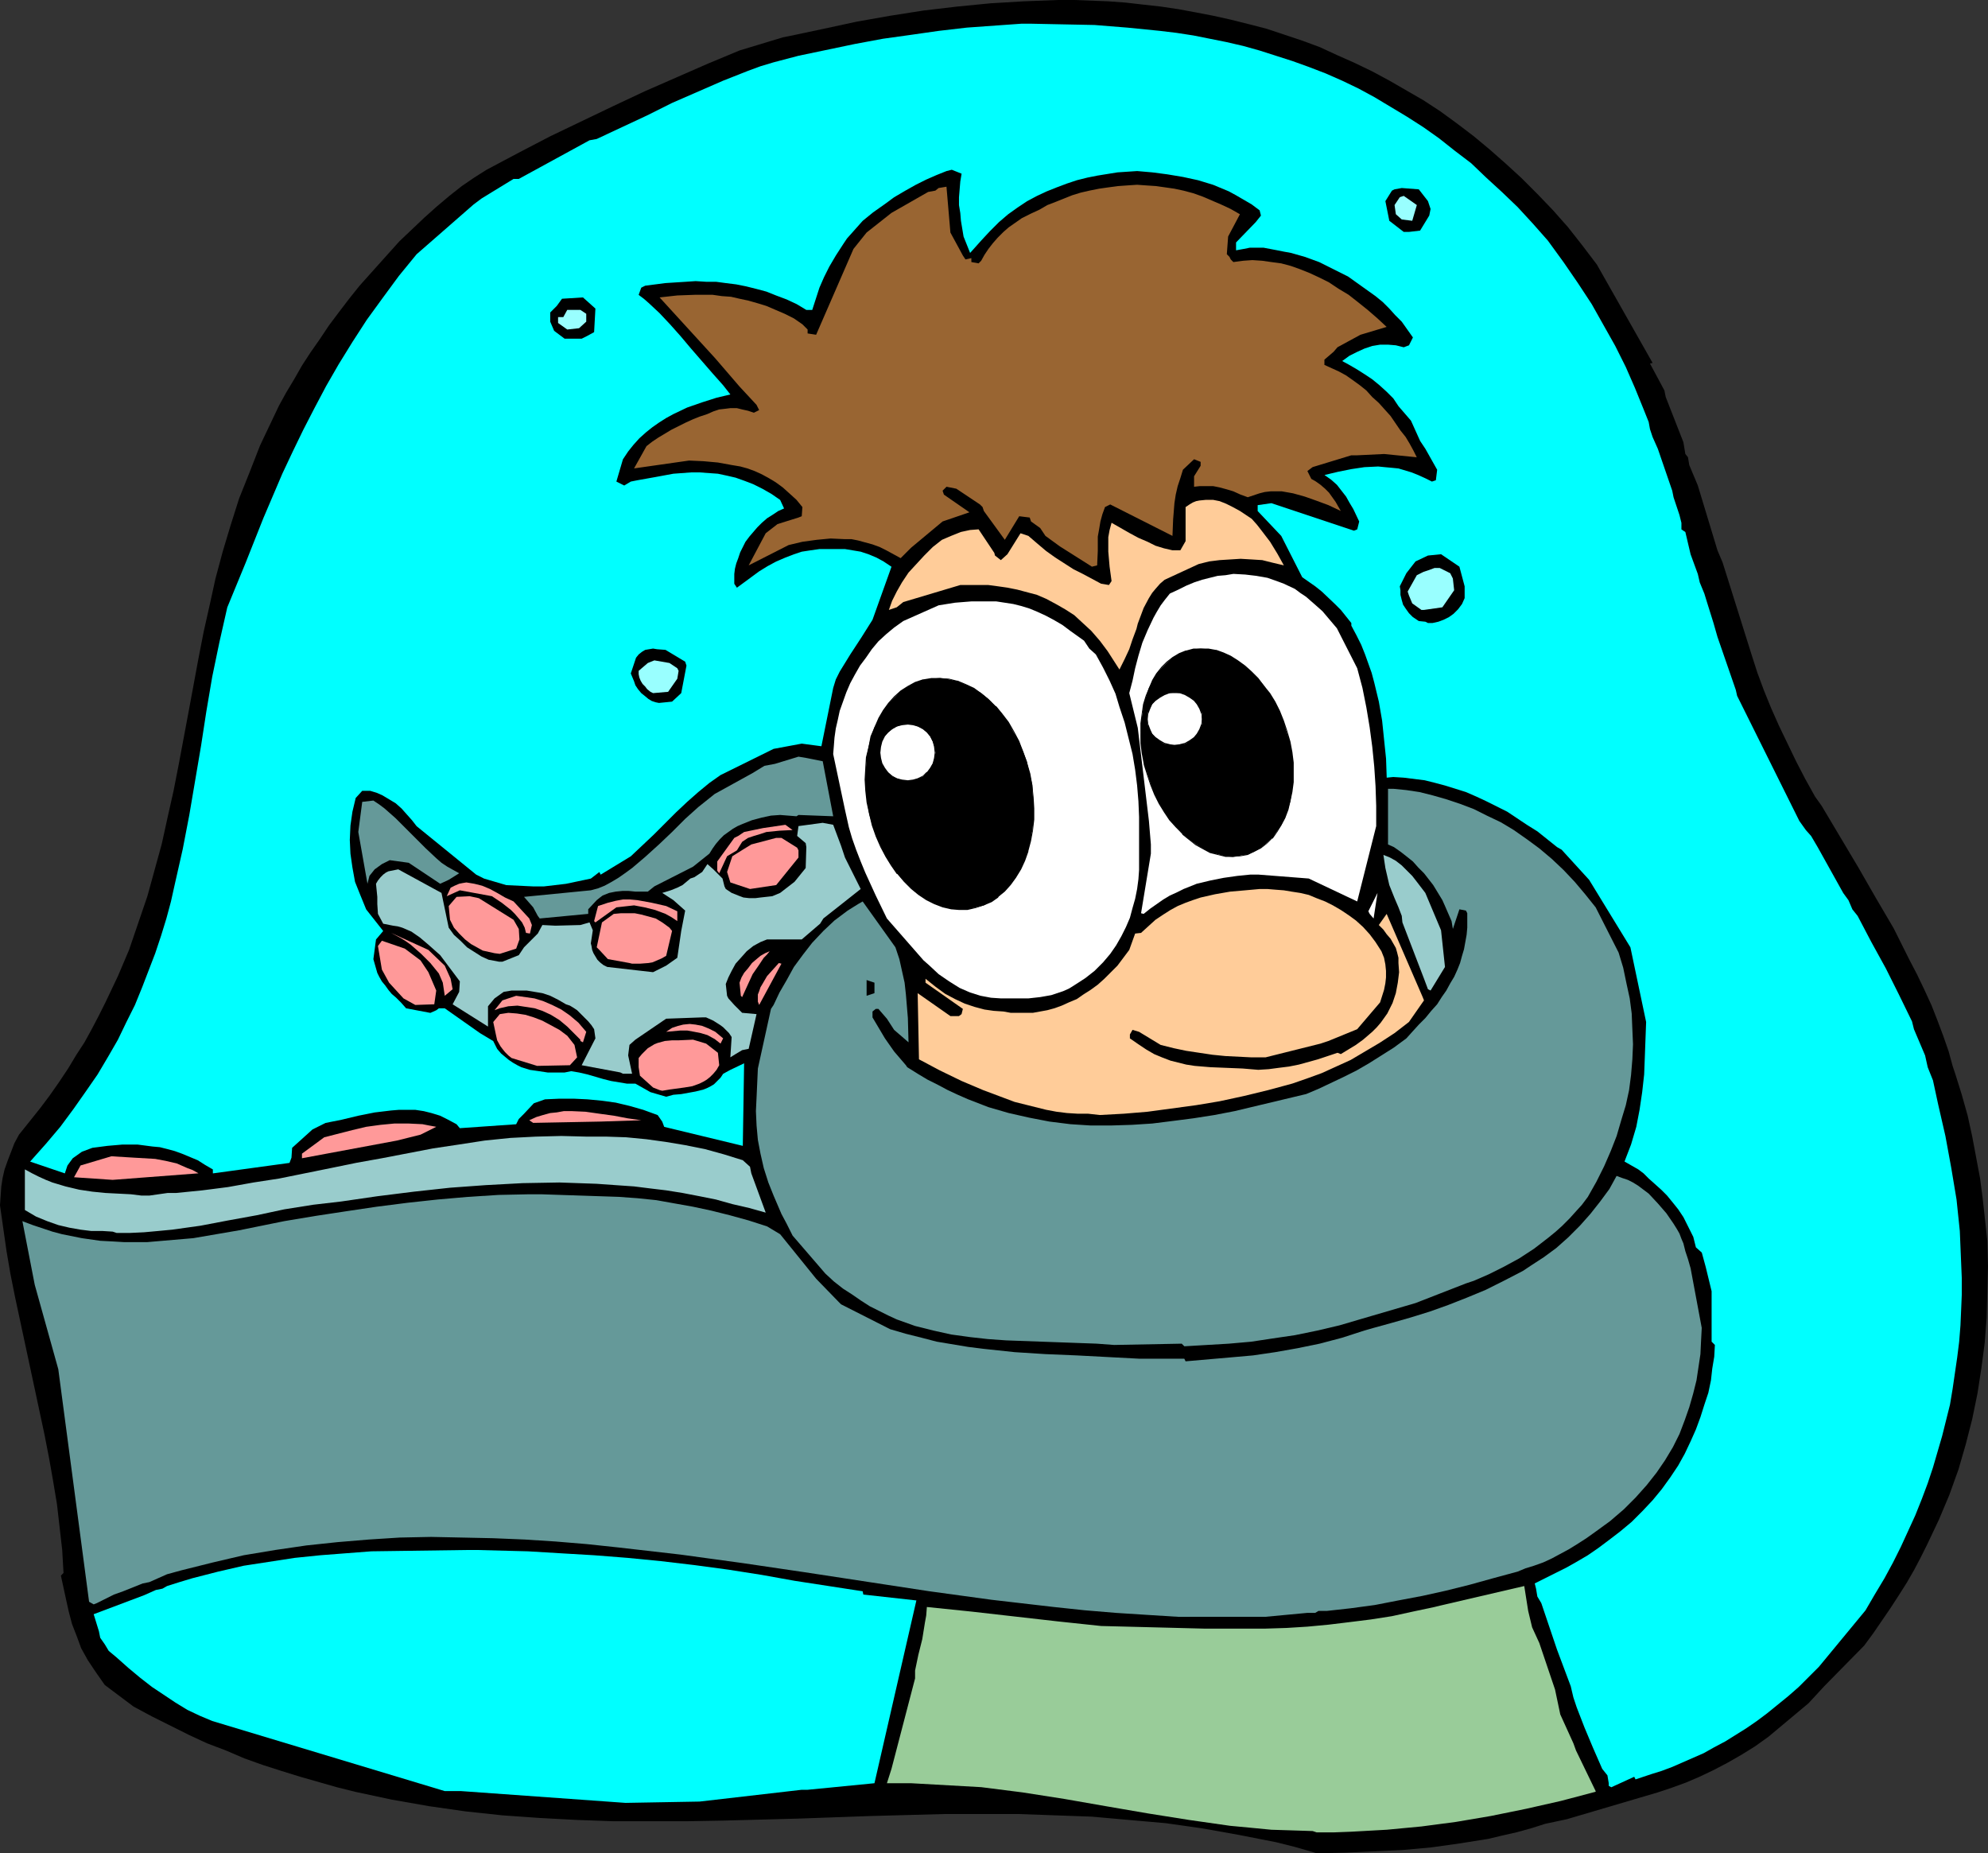 <?xml version="1.0" encoding="UTF-8" standalone="no"?>
<svg
   version="1.0"
   width="129.766mm"
   height="120.964mm"
   id="svg51"
   sodipodi:docname="Caught by Octopus.wmf"
   xmlns:inkscape="http://www.inkscape.org/namespaces/inkscape"
   xmlns:sodipodi="http://sodipodi.sourceforge.net/DTD/sodipodi-0.dtd"
   xmlns="http://www.w3.org/2000/svg"
   xmlns:svg="http://www.w3.org/2000/svg">
  <rect width="100%" height="100%" fill="#333333" stroke="none"/>
  <sodipodi:namedview
     id="namedview51"
     pagecolor="#ffffff"
     bordercolor="#000000"
     borderopacity="0.25"
     inkscape:showpageshadow="2"
     inkscape:pageopacity="0.0"
     inkscape:pagecheckerboard="0"
     inkscape:deskcolor="#d1d1d1"
     inkscape:document-units="mm" />
  <defs
     id="defs1">
    <pattern
       id="WMFhbasepattern"
       patternUnits="userSpaceOnUse"
       width="6"
       height="6"
       x="0"
       y="0" />
  </defs>
  <path
     style="fill:#000000;fill-opacity:1;fill-rule:evenodd;stroke:none"
     d="m 323.846,456.862 -4.525,-1.293 -4.525,-1.131 -9.05,-1.778 -9.05,-1.616 -9.05,-1.293 -9.211,-0.808 -9.05,-0.808 -9.05,-0.323 -9.05,-0.323 h -9.05 -9.211 l -18.099,0.485 -18.099,0.646 -18.261,0.485 -9.05,0.162 h -9.211 -9.05 l -9.05,-0.323 -9.05,-0.485 -9.211,-0.646 -9.05,-0.97 -9.05,-1.293 -9.211,-1.616 -9.05,-1.939 -4.525,-1.131 -4.525,-1.293 -4.525,-1.293 -4.686,-1.454 -4.525,-1.454 -4.525,-1.616 -4.525,-1.939 -4.686,-1.778 -4.525,-2.101 -4.525,-2.262 -4.525,-2.262 -4.525,-2.424 -7.11,-5.333 -2.262,-3.232 -1.939,-2.909 -1.616,-2.909 -1.131,-3.071 -1.131,-2.909 -0.808,-3.071 -0.646,-2.909 -1.293,-5.979 0.646,-0.646 -0.323,-5.656 -0.646,-5.656 -0.646,-5.656 -0.97,-5.818 -0.97,-5.495 -1.131,-5.818 L 8.565,342.606 6.141,331.293 3.717,319.981 2.586,314.325 1.616,308.669 0.808,303.012 0,297.356 l 0.162,-2.424 0.162,-2.262 0.323,-2.101 0.485,-2.101 0.808,-2.262 0.808,-2.101 0.808,-2.101 1.131,-2.101 2.586,-3.232 2.586,-3.232 2.424,-3.232 2.262,-3.232 2.262,-3.394 1.939,-3.232 2.101,-3.232 1.778,-3.232 1.778,-3.394 1.616,-3.232 3.07,-6.464 2.747,-6.464 2.262,-6.626 2.262,-6.626 1.778,-6.464 1.778,-6.464 1.454,-6.626 1.454,-6.464 1.293,-6.626 2.424,-12.929 2.424,-13.09 1.293,-6.626 1.454,-6.464 1.454,-6.626 1.778,-6.626 1.939,-6.464 2.101,-6.626 2.586,-6.464 2.586,-6.626 3.07,-6.464 1.616,-3.394 1.778,-3.232 1.939,-3.232 1.939,-3.394 2.101,-3.232 2.262,-3.232 2.262,-3.394 2.424,-3.232 2.586,-3.394 2.586,-3.232 6.949,-7.757 2.909,-3.232 3.07,-2.909 3.07,-2.909 3.07,-2.747 3.07,-2.586 3.07,-2.424 3.07,-2.101 3.07,-1.939 7.918,-4.202 7.757,-4.04 7.757,-3.717 7.757,-3.717 7.918,-3.717 7.757,-3.394 7.757,-3.394 7.757,-3.232 10.666,-3.232 1.616,-0.323 8.403,-1.778 8.242,-1.778 8.242,-1.454 8.242,-1.293 8.242,-0.97 8.242,-0.808 L 252.581,0.323 260.984,0 h 4.04 l 4.202,0.162 4.202,0.162 4.363,0.323 4.202,0.485 4.363,0.485 4.363,0.646 4.363,0.808 4.202,0.808 4.363,0.97 4.525,1.131 4.363,1.131 4.363,1.454 4.363,1.454 4.363,1.616 4.202,1.939 4.363,1.939 4.363,2.101 4.202,2.262 4.202,2.424 4.202,2.424 4.202,2.747 4.202,3.071 4.04,3.071 3.878,3.232 4.04,3.555 3.878,3.555 3.878,3.879 3.878,4.04 3.717,4.202 3.555,4.525 3.555,4.687 13.736,24.241 -0.646,0.162 3.555,6.626 0.323,1.616 4.363,11.151 0.485,2.909 0.646,0.808 0.323,1.939 2.101,5.01 4.848,15.999 1.293,3.071 7.11,22.625 1.454,4.525 1.616,4.363 1.778,4.363 1.939,4.363 2.101,4.363 2.101,4.363 2.262,4.363 2.424,4.363 1.616,2.262 v 0 l 9.05,15.191 4.363,7.596 4.363,7.434 3.878,7.757 1.939,3.717 1.778,3.717 1.778,3.879 1.454,3.717 1.454,3.879 1.293,3.717 0.97,3.555 0.646,1.939 1.616,5.171 1.454,5.171 1.131,5.171 0.97,5.171 0.97,5.171 0.646,5.01 1.131,10.343 0.162,6.303 -0.162,6.303 -0.162,6.303 -0.485,6.303 -0.808,6.141 -0.97,6.303 -1.293,6.303 -1.616,6.303 -1.778,6.141 -2.262,6.303 -2.586,6.141 -2.909,6.141 -1.616,3.232 -1.616,3.071 -1.778,3.071 -1.939,3.071 -2.101,3.232 -2.101,3.071 -2.101,3.071 -2.262,3.071 -9.858,10.02 -3.878,4.202 -9.858,8.242 -3.394,2.424 -3.394,2.101 -3.394,1.939 -3.394,1.778 -3.394,1.616 -3.394,1.454 -3.555,1.293 -3.394,1.131 -22.462,6.626 -5.333,1.131 -3.555,1.131 -3.555,0.97 -3.555,0.808 -3.394,0.808 -7.11,1.131 -6.949,0.97 -7.11,0.646 -6.949,0.323 -7.11,0.323 -7.11,0.162 z"
     id="path1" />
  <path
     style="fill:#99cc99;fill-opacity:1;fill-rule:evenodd;stroke:none"
     d="m 323.846,451.69 -5.01,-0.162 -5.171,-0.162 -5.01,-0.485 -5.171,-0.485 -10.181,-1.454 -10.181,-1.616 -10.342,-1.778 -10.181,-1.778 -10.342,-1.616 -10.181,-1.293 -17.291,-0.97 h -5.979 l 1.131,-3.555 5.818,-22.302 v -1.939 l 0.808,-3.879 0.97,-3.879 0.646,-4.04 0.323,-1.778 0.162,-2.101 10.989,1.131 21.331,2.424 10.666,1.131 25.371,0.646 h 3.717 5.818 5.656 l 5.171,-0.162 5.171,-0.323 5.171,-0.485 5.333,-0.646 5.171,-0.646 5.171,-0.808 5.171,-1.131 5.333,-1.131 1.293,-0.323 20.846,-4.848 0.97,6.141 0.97,4.04 1.778,3.879 3.878,11.474 1.293,6.141 3.232,7.111 0.646,1.778 4.848,10.02 v 0.162 l -8.565,2.262 -8.565,1.939 -8.726,1.778 -8.565,1.454 -8.565,1.131 -8.565,0.808 -8.726,0.485 -4.202,0.162 h -4.363 z"
     id="path2" />
  <path
     style="fill:#00ffff;fill-opacity:1;fill-rule:evenodd;stroke:none"
     d="m 154.328,444.741 -40.562,-2.909 h -4.04 l -57.368,-17.292 -3.07,-1.293 -3.07,-1.454 -2.909,-1.778 -2.909,-1.939 -2.909,-1.939 -2.909,-2.262 -2.909,-2.424 -2.909,-2.586 -1.939,-1.616 -0.97,-1.616 -1.131,-1.616 -0.323,-1.616 -1.293,-4.202 12.443,-4.687 2.909,-1.293 1.616,-0.323 1.131,-0.646 3.07,-0.97 3.232,-0.97 6.302,-1.616 6.302,-1.454 6.302,-0.97 6.302,-0.97 6.302,-0.646 6.302,-0.485 6.302,-0.485 23.27,-0.323 h 2.909 l 12.443,0.323 8.08,0.485 8.242,0.485 8.242,0.646 8.242,0.808 8.242,0.97 8.403,1.131 8.242,1.293 8.08,1.454 16.806,2.586 0.162,0.808 13.09,1.454 -10.342,45.088 -16.483,1.616 h -1.454 l -25.21,2.909 z"
     id="path3" />
  <path
     style="fill:#00ffff;fill-opacity:1;fill-rule:evenodd;stroke:none"
     d="m 396.889,440.539 v -0.646 l -0.323,-1.939 -1.293,-1.616 -2.262,-5.171 -2.101,-5.01 -1.939,-5.01 -0.808,-2.424 -0.646,-2.747 -3.394,-9.05 -3.878,-11.474 -0.97,-1.616 -0.323,-1.939 -0.323,-1.293 5.171,-2.586 2.586,-1.293 2.586,-1.454 2.747,-1.616 2.586,-1.778 2.586,-1.939 2.747,-2.101 2.909,-2.424 2.586,-2.586 2.586,-2.747 2.262,-2.747 2.101,-2.909 1.939,-2.909 1.616,-2.909 1.454,-3.071 1.293,-2.909 1.131,-3.071 0.97,-3.071 0.97,-2.909 0.646,-3.071 0.323,-2.909 0.485,-2.909 0.162,-2.909 -0.808,-0.808 v -6.787 -5.656 l -1.454,-5.979 -0.97,-3.555 -1.454,-1.293 -0.646,-2.586 -2.424,-4.848 -1.293,-1.939 -1.293,-1.616 -1.454,-1.778 -1.454,-1.454 -1.616,-1.454 -1.454,-1.293 -1.293,-1.293 -1.293,-0.97 -3.394,-1.939 1.616,-4.202 1.293,-4.363 0.808,-4.202 0.646,-4.363 0.485,-4.363 0.162,-4.202 0.162,-4.363 0.162,-4.363 -3.878,-18.423 -10.181,-16.645 -6.787,-7.434 -1.131,-0.646 v 0 l -2.424,-1.939 -2.424,-1.939 -2.586,-1.616 -2.424,-1.616 -2.424,-1.616 -2.586,-1.293 -2.586,-1.293 -2.424,-1.131 -2.586,-1.131 -2.586,-0.808 -2.586,-0.808 -2.424,-0.646 -2.586,-0.646 -2.586,-0.323 -2.586,-0.323 -2.586,-0.162 -1.616,0.162 -0.162,-4.687 -0.485,-4.687 -0.485,-4.687 -0.808,-4.687 -1.131,-4.687 -0.646,-2.424 -0.808,-2.262 -0.808,-2.262 -0.97,-2.424 -1.131,-2.262 -1.293,-2.424 v -0.646 l -1.293,-1.616 -1.293,-1.616 -1.454,-1.454 -3.232,-3.071 -1.616,-1.293 -1.616,-1.131 -1.616,-1.131 -5.171,-10.181 -5.818,-6.141 v -1.454 l 3.394,-0.485 20.362,6.787 0.808,-0.323 0.485,-1.939 -1.454,-3.071 -0.97,-1.616 -0.808,-1.454 -1.131,-1.454 -1.131,-1.454 -1.454,-1.293 -1.616,-1.131 3.394,-0.808 3.232,-0.646 3.232,-0.485 3.394,-0.162 1.616,0.162 1.778,0.162 1.616,0.162 1.616,0.485 1.616,0.485 1.616,0.646 1.778,0.808 1.616,0.808 0.97,-0.323 0.323,-2.586 -2.909,-5.171 -1.293,-1.939 -2.262,-5.01 -3.07,-3.555 -1.293,-1.939 -1.616,-1.616 -1.778,-1.616 -1.778,-1.454 -1.939,-1.293 -1.778,-1.131 -1.939,-1.131 -1.778,-0.97 1.778,-1.293 1.939,-0.97 1.778,-0.808 1.939,-0.646 1.939,-0.323 h 1.939 l 1.939,0.162 1.939,0.485 1.293,-0.485 0.97,-1.939 -2.747,-3.879 -1.616,-1.616 -1.454,-1.616 -1.616,-1.616 -1.778,-1.454 -3.394,-2.424 -3.394,-2.424 -3.555,-1.778 -3.555,-1.778 -3.555,-1.293 -3.394,-0.97 -1.778,-0.323 -1.616,-0.323 -3.394,-0.646 h -1.778 -1.616 l -1.616,0.323 -1.778,0.323 v -1.939 l 4.848,-5.01 1.293,-1.616 -0.323,-1.293 -1.939,-1.454 -1.939,-1.131 -1.939,-1.131 -1.778,-0.97 -1.939,-0.808 -1.939,-0.808 -3.717,-1.131 -3.717,-0.808 -3.878,-0.646 -3.717,-0.485 -3.717,-0.323 -4.848,0.323 -5.01,0.808 -2.424,0.485 -2.586,0.646 -2.424,0.808 -2.586,0.97 -2.424,0.97 -2.424,1.131 -2.424,1.293 -2.424,1.616 -2.262,1.616 -2.262,1.939 -2.262,2.262 -2.101,2.262 -2.747,3.071 -1.616,-4.04 -0.646,-3.879 -0.162,-1.939 -0.323,-1.939 v -1.939 l 0.162,-1.939 0.162,-1.939 0.323,-1.939 -2.424,-0.97 -1.293,0.323 -2.424,0.97 -2.586,1.131 -2.586,1.293 -2.586,1.454 -2.747,1.616 -2.424,1.778 -2.747,1.939 -2.586,2.101 -1.293,1.454 -1.293,1.454 -1.293,1.454 -0.97,1.454 -1.778,2.747 -1.616,2.747 -1.293,2.586 -1.131,2.586 -1.778,5.495 h -1.454 l -2.424,-1.454 -2.424,-1.131 -2.586,-0.97 -2.424,-0.97 -2.424,-0.646 -2.586,-0.646 -2.424,-0.485 -2.586,-0.323 -2.424,-0.323 h -2.424 l -2.586,-0.162 -2.424,0.162 -5.01,0.323 -5.01,0.646 -0.97,0.485 -0.646,1.778 1.293,0.97 1.293,1.131 2.586,2.424 2.586,2.747 2.586,2.909 2.586,3.071 5.333,6.141 2.586,2.909 1.778,2.262 -3.394,0.808 -3.555,1.131 -3.717,1.293 -3.394,1.616 -1.778,0.97 -1.778,1.131 -1.616,1.131 -1.616,1.293 -1.616,1.454 -1.454,1.616 -1.293,1.616 -1.293,1.939 -1.616,5.495 1.939,0.97 1.616,-0.97 1.616,-0.323 4.525,-0.808 4.363,-0.808 4.363,-0.323 h 2.101 l 2.262,0.162 2.262,0.162 2.262,0.485 2.101,0.485 2.262,0.808 2.101,0.808 2.262,1.131 2.262,1.293 2.101,1.454 0.97,2.101 -1.454,0.646 -1.454,0.97 -1.293,0.808 -1.293,1.131 -1.131,1.131 -0.97,1.131 -0.97,1.131 -0.97,1.293 -1.293,2.586 -0.485,1.454 -0.485,1.293 -0.323,1.293 -0.162,1.293 v 1.131 1.293 l 0.646,0.97 5.494,-4.04 2.101,-1.293 2.101,-1.131 2.262,-0.97 2.101,-0.808 1.939,-0.646 2.101,-0.323 2.262,-0.323 h 2.101 2.101 2.101 l 1.939,0.323 1.939,0.323 1.939,0.646 1.939,0.808 1.778,0.97 1.939,1.293 -4.686,13.09 -2.747,4.363 -2.747,4.202 -1.293,2.101 -1.293,2.101 -0.97,1.939 -0.646,2.101 -2.909,14.383 -4.848,-0.646 -6.949,1.293 -13.09,6.464 -2.747,1.939 -2.747,2.262 -2.747,2.424 -2.747,2.586 -5.494,5.495 -5.656,5.333 -7.434,4.525 -0.323,-0.646 -2.101,1.616 -6.141,1.293 -5.494,0.646 h -2.424 l -6.787,-0.323 -5.494,-1.616 -1.939,-0.97 -14.706,-11.959 -1.131,-1.454 -1.293,-1.454 -1.293,-1.454 -1.454,-1.293 -1.616,-0.97 -1.616,-0.97 -1.454,-0.646 -1.616,-0.485 h -1.939 l -1.616,1.778 -0.808,3.394 -0.485,3.394 -0.162,3.555 0.162,3.394 0.485,3.394 0.646,3.555 1.293,3.232 1.454,3.555 4.202,5.333 -1.778,2.101 -0.646,4.848 0.646,2.263 0.323,1.131 0.485,0.97 0.646,1.131 0.808,0.97 0.808,1.131 0.808,0.97 1.131,0.97 1.131,1.131 1.293,1.454 5.979,1.131 1.454,-0.646 0.646,-0.485 h 1.454 l 8.726,6.141 3.232,1.939 0.97,1.939 0.97,1.131 0.97,0.808 0.97,0.808 0.97,0.646 1.131,0.646 0.97,0.485 2.101,0.646 2.262,0.323 2.101,0.323 h 4.202 l 1.616,-0.323 1.939,0.323 2.101,0.485 3.878,1.131 1.939,0.485 1.939,0.323 1.939,0.323 h 2.101 l 3.717,2.101 3.878,1.131 1.778,-0.485 1.939,-0.162 3.555,-0.646 1.939,-0.485 0.808,-0.323 0.97,-0.485 0.808,-0.485 0.808,-0.808 0.808,-0.808 0.646,-0.97 1.778,-0.97 3.394,-1.616 -0.323,20.362 -19.392,-4.687 -0.485,-1.293 -1.131,-1.616 -3.555,-1.293 -3.394,-0.97 -3.394,-0.808 -3.555,-0.485 -3.394,-0.323 -3.394,-0.162 h -3.555 l -3.555,0.162 -2.747,0.97 -2.424,2.586 -1.293,1.293 -0.646,1.293 -13.898,0.97 -0.808,-0.97 -2.101,-1.131 -1.939,-0.97 -2.101,-0.646 -1.939,-0.485 -2.101,-0.323 h -1.939 -2.101 l -1.939,0.162 -4.04,0.485 -4.04,0.808 -4.04,0.97 -4.04,0.808 -3.232,1.616 -5.01,4.525 -0.162,2.424 -0.485,1.293 -18.907,2.586 v -0.97 l -1.939,-1.131 -1.778,-1.131 -1.939,-0.808 -1.939,-0.808 -1.778,-0.646 -1.778,-0.485 -1.939,-0.485 -1.778,-0.162 -3.717,-0.485 h -3.717 l -3.717,0.323 -3.717,0.485 -2.586,0.97 -2.262,1.616 -1.293,1.778 -0.646,1.939 -8.565,-2.909 3.878,-4.363 3.555,-4.202 3.232,-4.363 3.07,-4.363 2.909,-4.202 2.586,-4.363 2.424,-4.202 2.101,-4.363 2.101,-4.202 1.778,-4.363 1.616,-4.202 1.616,-4.202 1.454,-4.363 1.293,-4.202 1.131,-4.202 0.97,-4.363 1.939,-8.565 1.616,-8.404 2.909,-17.13 1.293,-8.404 1.454,-8.565 1.778,-8.565 1.939,-8.565 4.525,-10.989 4.363,-10.989 4.686,-10.989 2.586,-5.495 2.586,-5.333 2.747,-5.333 2.909,-5.495 3.07,-5.333 3.394,-5.495 3.555,-5.495 3.878,-5.333 4.04,-5.495 4.363,-5.333 14.059,-12.282 1.939,-1.454 2.101,-1.293 5.818,-3.555 h 1.293 l 17.453,-9.535 1.778,-0.323 12.443,-5.818 6.141,-3.071 6.302,-2.747 6.302,-2.747 6.141,-2.424 3.07,-1.131 3.232,-0.97 3.07,-0.808 3.07,-0.808 6.949,-1.454 6.949,-1.454 6.949,-1.293 6.949,-0.97 6.787,-0.97 6.949,-0.808 6.787,-0.485 6.787,-0.485 h 1.939 l 7.918,0.162 8.08,0.162 8.08,0.646 8.08,0.808 4.04,0.485 4.202,0.646 4.04,0.808 4.04,0.808 4.202,0.97 4.04,1.131 4.04,1.293 4.04,1.293 4.04,1.454 4.202,1.616 4.04,1.778 4.04,1.939 3.878,2.101 4.04,2.424 4.04,2.424 4.04,2.586 3.878,2.747 3.878,3.071 4.04,3.071 3.717,3.555 3.878,3.555 3.878,3.717 3.717,4.04 3.717,4.202 3.878,5.333 3.555,5.171 3.394,5.171 2.909,5.171 2.909,5.171 2.586,5.171 2.262,5.171 2.101,5.171 v 0 l 1.293,3.232 0.323,1.778 0.646,1.939 1.293,2.909 3.555,10.343 0.323,1.616 1.454,4.363 0.485,1.939 v 1.616 l 0.97,0.646 1.293,5.495 1.778,4.848 0.485,2.101 1.131,2.747 0.646,2.101 1.616,5.171 0.97,3.394 4.525,13.09 0.323,1.454 15.352,30.867 1.616,2.262 1.293,1.454 1.616,2.747 6.302,11.312 1.293,1.778 0.97,2.262 1.293,1.616 3.394,6.464 3.555,6.464 3.232,6.464 3.232,6.626 0.485,1.939 2.747,6.464 0.646,2.909 1.293,3.232 1.293,5.979 1.778,7.757 1.454,7.919 1.293,7.757 0.808,7.757 0.323,7.757 0.162,3.879 v 4.04 l -0.162,3.879 -0.162,3.717 -0.323,4.04 -0.485,3.879 -1.131,7.757 -0.646,3.879 -0.97,3.879 -0.97,3.879 -1.131,3.879 -1.131,3.879 -1.293,3.879 -1.454,3.879 -1.616,4.04 -1.778,3.879 -1.778,3.879 -1.939,3.879 -2.101,3.879 -2.424,4.04 -2.262,3.879 -11.474,13.898 -2.586,2.586 -2.424,2.424 -2.586,2.262 -2.586,2.101 -2.586,2.101 -2.586,1.939 -2.586,1.778 -2.586,1.616 -2.586,1.616 -2.747,1.454 -2.586,1.454 -2.586,1.131 -2.586,1.131 -2.586,1.131 -2.586,0.97 -2.586,0.808 -3.878,1.293 -0.323,-0.646 -5.656,2.586 z"
     id="path4" />
  <path
     style="fill:#659999;fill-opacity:1;fill-rule:evenodd;stroke:none"
     d="m 290.718,398.845 -7.757,-0.485 -7.595,-0.485 -7.757,-0.646 -7.595,-0.808 -15.352,-1.778 -15.352,-2.101 -30.704,-4.687 -15.352,-2.262 -15.352,-2.101 -15.514,-1.778 -7.595,-0.808 -7.757,-0.646 -7.595,-0.485 -7.757,-0.323 -7.595,-0.162 -7.757,-0.162 -7.757,0.162 -7.595,0.485 -7.757,0.646 -7.595,0.808 -7.757,1.131 -7.757,1.293 -7.595,1.778 -7.757,1.939 -3.555,0.97 -4.363,1.939 -1.616,0.323 -4.848,1.939 -2.262,0.808 -4.202,2.101 -0.808,0.323 -1.131,-0.646 L 14.382,337.758 8.565,316.91 5.494,301.073 v 0.162 l 2.586,0.97 2.424,0.808 2.424,0.808 2.424,0.646 2.424,0.485 2.424,0.485 4.525,0.646 3.07,0.162 2.747,0.162 h 5.818 l 5.656,-0.485 5.656,-0.485 5.656,-0.97 5.656,-0.97 11.15,-2.263 7.757,-1.293 7.434,-1.131 7.595,-1.131 7.595,-0.97 7.434,-0.808 7.434,-0.646 7.595,-0.485 7.595,-0.162 h 2.909 l 19.23,0.646 4.525,0.323 4.686,0.485 4.525,0.808 4.525,0.808 4.525,0.97 4.525,1.131 4.686,1.293 4.525,1.454 3.232,1.939 8.888,10.989 5.494,5.656 0.646,0.646 12.12,6.141 3.878,1.131 3.878,0.97 3.717,0.97 3.878,0.646 3.878,0.646 3.878,0.485 7.595,0.808 7.595,0.485 7.757,0.323 15.352,0.808 h 11.15 l 0.323,0.646 11.15,-0.97 5.494,-0.485 5.494,-0.808 5.494,-0.97 5.494,-1.131 5.494,-1.454 5.494,-1.778 2.262,-0.646 4.686,-1.293 4.525,-1.293 4.686,-1.454 4.525,-1.616 4.525,-1.778 4.686,-1.939 4.525,-2.262 4.686,-2.424 1.939,-1.293 3.232,-2.101 3.07,-2.262 2.909,-2.586 2.909,-2.909 2.586,-2.909 2.424,-3.071 2.262,-3.071 1.778,-3.232 1.293,0.485 1.454,0.485 1.293,0.646 1.293,0.808 1.293,0.97 1.293,0.97 2.262,2.424 2.101,2.424 1.778,2.586 0.808,1.293 0.646,1.131 0.485,1.293 0.485,1.131 0.485,1.939 0.646,1.939 0.646,2.263 2.747,14.706 -0.162,3.071 -0.162,3.394 -0.485,3.232 -0.485,3.232 -0.808,3.232 -0.97,3.394 -1.131,3.232 -1.293,3.394 -1.616,3.232 -1.939,3.232 -2.101,3.071 -2.424,3.071 -2.747,3.071 -2.909,2.909 -3.394,2.909 -1.778,1.293 -1.778,1.293 -2.262,1.616 -2.262,1.454 -2.101,1.293 -2.101,1.131 -2.101,1.131 -2.101,0.97 -2.262,0.808 -2.101,0.646 -1.939,0.808 -5.979,1.616 -5.818,1.616 -5.818,1.454 -5.818,1.293 -5.979,1.131 -5.818,1.131 -5.979,0.808 -5.818,0.646 h -2.101 l -0.808,0.485 h -1.939 l -10.342,0.97 z"
     id="path5" />
  <path
     style="fill:#659999;fill-opacity:1;fill-rule:evenodd;stroke:none"
     d="m 274.881,331.778 -4.363,-0.323 -4.525,-0.162 -8.888,-0.323 -8.888,-0.323 -4.525,-0.323 -4.363,-0.485 -4.686,-0.646 -4.363,-0.97 -4.525,-1.131 -2.262,-0.808 -2.262,-0.808 -2.101,-0.97 -2.262,-1.131 -2.262,-1.131 -2.262,-1.454 -2.101,-1.454 -2.262,-1.454 -2.262,-1.778 -2.101,-1.939 -8.08,-9.373 -1.454,-2.909 -1.293,-2.424 -1.939,-4.525 -0.646,-1.616 -0.646,-1.616 -1.131,-3.555 -0.808,-3.555 -0.646,-3.394 -0.323,-3.555 -0.162,-3.555 0.162,-3.394 0.323,-7.111 3.232,-14.706 0.646,-0.97 1.454,-3.071 1.778,-3.071 1.778,-3.232 2.262,-3.071 2.262,-2.909 2.747,-2.909 2.747,-2.586 3.232,-2.424 2.586,-1.616 1.131,-0.646 8.08,11.312 0.97,2.909 0.646,2.909 0.646,2.909 0.323,2.909 0.485,5.818 0.162,5.979 -3.555,-3.071 -1.778,-2.747 -2.101,-2.424 h -0.646 l -0.808,0.646 v 1.454 l 3.07,5.171 2.262,3.232 2.909,3.394 0.323,0.485 2.586,1.616 2.424,1.454 2.586,1.293 2.424,1.293 2.424,1.131 2.586,1.131 5.01,1.939 5.01,1.454 5.01,1.131 5.01,0.97 5.171,0.646 5.01,0.323 h 5.01 l 5.171,-0.162 5.01,-0.323 5.171,-0.646 5.01,-0.646 5.171,-0.808 5.01,-0.97 17.614,-4.202 3.07,-1.293 3.07,-1.454 3.07,-1.454 3.232,-1.616 3.07,-1.778 3.07,-1.939 3.07,-1.939 3.07,-2.262 1.454,-1.616 1.616,-1.778 1.616,-1.616 1.454,-1.778 1.454,-1.616 1.131,-1.778 1.131,-1.616 0.97,-1.778 0.97,-1.616 0.808,-1.778 0.646,-1.616 0.485,-1.778 0.485,-1.616 0.323,-1.778 0.323,-1.778 0.162,-1.778 v -1.616 -1.939 l -0.323,-0.646 -1.616,-0.323 -1.616,4.848 -0.323,-1.939 -1.616,-3.717 -0.646,-1.454 -2.262,-3.717 -1.131,-1.454 -1.131,-1.454 -1.454,-1.454 -1.293,-1.454 -1.616,-1.293 -1.454,-1.131 -1.616,-1.131 -1.454,-0.646 v -8.565 -5.171 h 1.293 l 3.232,0.323 3.232,0.485 3.232,0.808 3.394,0.97 3.394,1.131 3.394,1.293 3.232,1.616 3.394,1.616 3.232,1.939 3.232,2.263 3.07,2.262 3.07,2.586 2.909,2.747 2.747,2.909 2.586,3.071 2.586,3.232 5.656,11.151 1.131,3.717 0.808,3.879 0.808,3.717 0.485,3.717 0.162,3.879 0.162,3.717 -0.162,3.717 -0.323,3.879 -0.485,3.717 -0.808,3.717 -1.131,3.717 -1.131,3.879 -1.454,3.717 -1.616,3.717 -1.939,3.879 -2.101,3.717 -1.454,1.939 -1.616,1.778 -1.454,1.616 -1.778,1.778 -1.616,1.454 -1.778,1.454 -3.555,2.747 -3.717,2.424 -3.878,2.101 -3.555,1.778 -3.717,1.616 -1.939,0.646 -12.443,4.848 -13.251,3.879 -5.494,1.616 -5.494,1.293 -5.494,1.131 -5.494,0.808 -5.333,0.808 -5.494,0.485 -5.494,0.323 -5.494,0.323 -0.646,-0.646 z"
     id="path6" />
  <path
     style="fill:#99cccc;fill-opacity:1;fill-rule:evenodd;stroke:none"
     d="m 27.795,303.82 -2.586,-0.162 h -2.747 l -2.586,-0.323 -2.747,-0.485 -2.747,-0.646 -2.747,-0.97 -2.747,-1.131 -2.747,-1.616 v -10.02 l 1.778,0.97 1.616,0.808 1.778,0.808 1.616,0.646 3.232,0.97 3.394,0.808 3.232,0.485 3.232,0.323 6.302,0.323 2.586,0.323 h 1.939 l 4.525,-0.646 h 2.101 l 6.464,-0.646 6.302,-0.808 6.302,-1.131 6.302,-0.97 12.766,-2.586 6.302,-1.293 6.302,-1.131 12.605,-2.424 6.464,-0.97 6.302,-0.97 6.302,-0.646 6.302,-0.323 6.302,-0.162 6.302,0.162 h 4.848 l 4.848,0.162 5.01,0.485 4.686,0.646 4.848,0.808 4.848,0.97 4.686,1.293 4.686,1.454 1.778,1.616 0.323,1.616 3.555,9.696 -4.04,-1.131 -4.202,-0.97 -4.04,-1.131 -4.04,-0.808 -4.202,-0.808 -4.04,-0.646 -4.04,-0.485 -3.878,-0.485 -4.686,-0.323 -4.525,-0.323 -9.211,-0.323 -9.05,0.162 -9.05,0.485 -8.888,0.646 -8.888,0.97 -9.05,1.131 -8.888,1.293 -6.949,0.808 -7.11,1.131 -6.787,1.454 -7.11,1.293 -6.787,1.293 -6.949,0.97 -3.394,0.323 -3.555,0.323 -3.394,0.162 h -3.394 z"
     id="path7" />
  <path
     style="fill:#ff9999;fill-opacity:1;fill-rule:evenodd;stroke:none"
     d="m 27.795,291.053 -9.534,-0.646 1.616,-2.909 7.595,-2.262 5.333,0.323 2.747,0.162 2.747,0.162 2.586,0.485 2.747,0.646 2.586,1.131 1.293,0.485 1.454,0.808 z"
     id="path8" />
  <path
     style="fill:#ff9999;fill-opacity:1;fill-rule:evenodd;stroke:none"
     d="m 74.498,285.72 v -1.131 l 5.494,-4.04 6.949,-1.778 3.394,-0.808 3.555,-0.485 3.394,-0.323 h 3.555 l 3.394,0.162 1.616,0.323 1.778,0.323 -3.878,1.939 -5.818,1.454 z"
     id="path9" />
  <path
     style="fill:#ff9999;fill-opacity:1;fill-rule:evenodd;stroke:none"
     d="m 131.542,276.994 -0.97,-0.646 1.778,-0.808 1.616,-0.485 1.778,-0.485 1.616,-0.162 1.778,-0.323 h 1.778 l 3.555,0.162 3.394,0.485 3.555,0.485 3.394,0.646 3.394,0.485 -10.019,0.323 z"
     id="path10" />
  <path
     style="fill:#ffcc99;fill-opacity:1;fill-rule:evenodd;stroke:none"
     d="m 268.417,274.731 h -2.586 l -2.586,-0.162 -2.586,-0.323 -2.586,-0.485 -2.586,-0.646 -2.586,-0.646 -2.586,-0.646 -2.586,-0.97 -5.171,-1.939 -5.333,-2.262 -5.333,-2.586 -5.171,-2.747 -0.323,-16.322 8.08,5.656 h 2.101 l 0.646,-0.485 0.323,-1.293 -9.211,-6.464 v -0.97 l 2.424,1.939 2.424,1.778 2.424,1.293 2.424,1.131 2.424,0.808 2.424,0.646 2.262,0.323 2.424,0.162 1.778,0.323 h 2.101 1.616 1.778 l 1.778,-0.323 1.778,-0.323 1.778,-0.485 1.778,-0.646 1.778,-0.808 1.939,-0.808 1.616,-1.131 1.778,-1.131 1.778,-1.293 1.616,-1.454 1.616,-1.616 1.616,-1.616 1.454,-1.939 1.454,-1.939 1.454,-4.04 1.454,-0.162 1.778,-1.616 1.778,-1.616 1.939,-1.293 1.778,-1.131 1.778,-0.97 1.939,-0.808 1.778,-0.646 1.939,-0.646 3.555,-0.808 3.717,-0.646 3.717,-0.323 3.555,-0.323 h 1.939 l 1.939,0.162 2.101,0.162 1.939,0.323 2.101,0.323 2.101,0.485 1.939,0.808 2.101,0.808 1.939,0.97 1.939,1.131 1.939,1.293 1.778,1.293 1.778,1.616 1.616,1.778 1.454,1.939 1.454,2.263 0.646,1.616 0.323,1.616 0.162,1.616 v 1.616 l -0.162,1.454 -0.323,1.616 -0.97,3.071 -5.656,6.626 -7.11,2.909 -1.939,0.646 -13.574,3.394 h -3.394 l -3.232,-0.162 -3.232,-0.162 -3.232,-0.323 -3.232,-0.485 -3.232,-0.485 -3.07,-0.646 -3.232,-0.808 -5.333,-3.232 -1.616,-0.485 -0.646,1.131 v 0.97 l 2.101,1.454 1.939,1.293 1.939,1.131 1.939,0.808 2.101,0.808 1.939,0.485 1.939,0.485 2.101,0.323 3.878,0.323 7.918,0.323 3.878,0.323 2.586,-0.162 2.424,-0.323 2.586,-0.323 2.424,-0.485 4.686,-1.293 4.848,-1.616 0.808,0.323 3.717,-2.262 1.778,-1.293 1.131,-0.97 1.131,-0.97 1.131,-1.131 0.97,-1.131 0.808,-1.131 0.808,-1.131 0.646,-1.293 0.646,-1.293 0.808,-2.424 0.485,-2.586 0.323,-2.586 -0.162,-2.263 v -1.293 l -0.323,-1.293 -0.323,-1.131 -0.646,-1.131 -0.646,-1.131 -0.97,-1.131 -0.808,-1.131 -1.131,-1.131 1.939,-2.747 8.888,20.524 0.323,0.808 -3.717,5.333 -3.555,2.747 -3.717,2.424 -3.555,2.101 -3.555,2.101 -3.555,1.616 -3.555,1.616 -3.555,1.293 -3.717,1.293 -5.979,1.616 -5.979,1.454 -5.979,1.293 -5.818,0.97 -5.979,0.808 -5.979,0.808 -5.818,0.485 -5.979,0.323 z"
     id="path11" />
  <path
     style="fill:#ff9999;fill-opacity:1;fill-rule:evenodd;stroke:none"
     d="m 162.731,268.913 -1.616,-0.646 -3.232,-2.909 -0.323,-2.101 v -2.263 l 0.808,-0.97 0.808,-0.808 0.646,-0.646 0.808,-0.485 0.808,-0.485 0.808,-0.323 1.778,-0.485 1.778,-0.162 h 1.616 l 3.555,-0.162 3.232,0.97 2.909,2.262 0.323,3.071 -0.646,1.131 -0.808,0.97 -0.808,0.808 -0.808,0.646 -0.808,0.485 -0.97,0.485 -1.778,0.646 -1.939,0.323 -3.555,0.485 -1.939,0.323 z"
     id="path12" />
  <path
     style="fill:#99cccc;fill-opacity:1;fill-rule:evenodd;stroke:none"
     d="m 153.035,264.55 -9.534,-1.778 3.394,-6.626 -0.323,-2.262 -0.646,-0.97 -0.808,-0.97 -1.778,-1.778 -0.97,-0.97 -0.97,-0.646 -0.808,-0.485 -0.97,-0.323 -1.939,-1.131 -1.939,-0.97 -1.939,-0.646 -1.939,-0.323 -1.939,-0.323 h -1.778 -1.939 l -1.939,0.323 -2.262,1.616 -1.616,1.939 v 5.01 l -8.726,-5.495 1.616,-3.071 0.162,-2.586 -4.848,-6.464 -2.909,-2.586 -2.101,-1.778 -2.101,-1.454 -1.131,-0.485 -1.131,-0.485 -1.131,-0.323 -1.131,-0.162 -2.424,-0.485 -1.293,-2.424 -0.162,-2.424 v -1.778 l -0.323,-3.232 0.485,-0.808 0.646,-0.808 0.646,-0.646 0.646,-0.485 0.646,-0.323 0.808,-0.162 0.808,-0.162 0.808,-0.162 10.666,5.818 1.778,8.565 1.293,1.778 1.616,1.454 1.616,1.616 1.778,1.131 1.778,1.131 1.778,0.808 1.778,0.323 0.808,0.162 h 0.808 l 4.04,-1.616 1.293,-1.939 3.394,-3.394 1.131,-2.101 3.232,0.162 6.141,-0.162 2.262,-0.646 0.808,1.939 -0.485,3.232 0.162,0.646 0.162,0.97 0.323,0.808 0.485,0.808 0.485,0.808 0.646,0.646 0.808,0.646 0.97,0.485 11.312,1.293 3.232,-1.616 2.747,-1.939 0.97,-6.626 0.97,-5.01 -2.909,-2.586 -2.747,-1.778 2.101,-0.646 1.616,-0.646 1.293,-0.646 1.939,-1.616 0.97,-0.323 1.939,-1.293 1.293,-1.939 1.454,1.293 2.262,2.262 0.485,1.939 0.323,0.646 1.454,0.97 1.616,0.646 1.293,0.485 1.454,0.162 h 1.454 l 1.293,-0.162 2.909,-0.323 1.939,-0.808 3.555,-2.747 2.747,-3.394 0.162,-5.171 -0.162,-0.97 -2.101,-1.778 0.323,-2.424 5.979,-0.808 2.586,0.485 1.939,5.171 0.97,2.909 3.555,7.111 0.323,0.646 -3.878,3.071 -5.333,4.202 -0.808,1.293 -4.525,3.879 h -8.565 l -1.616,0.646 -1.778,0.97 -1.616,1.293 -1.293,1.454 -1.454,1.616 -0.97,1.778 -0.808,1.616 -0.646,1.616 0.323,2.909 0.323,0.646 1.454,1.616 1.939,1.939 3.555,0.323 -1.939,8.565 -1.616,0.323 -1.616,0.97 -1.293,0.808 0.323,-5.01 -0.646,-0.97 -0.646,-0.646 -0.808,-0.808 -0.646,-0.485 -1.778,-1.131 -1.778,-0.808 h -0.97 l -8.888,0.323 -7.595,5.171 -1.454,1.293 -0.323,2.586 0.97,4.525 h -2.262 z"
     id="path13" />
  <path
     style="fill:#ff9999;fill-opacity:1;fill-rule:evenodd;stroke:none"
     d="m 132.512,262.934 -6.302,-1.939 -0.808,-0.646 -0.808,-0.808 -0.646,-0.808 -0.485,-0.646 -0.808,-1.454 -0.323,-1.454 -0.646,-3.071 1.616,-1.939 2.101,-0.323 2.101,0.162 2.101,0.323 2.101,0.646 2.101,0.808 2.101,1.131 2.101,1.131 1.939,1.454 1.778,2.262 0.646,3.071 -1.778,1.939 z"
     id="path14" />
  <path
     style="fill:#ff9999;fill-opacity:1;fill-rule:evenodd;stroke:none"
     d="m 177.76,257.439 -1.454,-1.131 -1.778,-0.97 -1.616,-0.485 -1.616,-0.323 -1.778,-0.323 h -1.616 l -3.555,0.323 1.454,-0.97 1.454,-0.485 1.293,-0.323 1.616,-0.162 1.454,0.162 1.616,0.323 1.616,0.646 1.616,0.808 1.939,1.616 z"
     id="path15" />
  <path
     style="fill:#ff9999;fill-opacity:1;fill-rule:evenodd;stroke:none"
     d="m 143.177,256.793 v -0.323 l -3.232,-3.232 -1.939,-1.616 -2.101,-1.293 -2.101,-0.97 -1.939,-0.646 -2.101,-0.323 -2.101,-0.323 -2.262,0.162 -2.101,0.485 -1.293,0.485 1.939,-2.424 3.394,-1.131 2.262,0.323 2.262,0.323 2.101,0.646 2.262,0.97 2.262,1.131 2.101,1.454 2.101,1.778 1.939,2.262 -0.808,2.586 z"
     id="path16" />
  <path
     style="fill:#ff9999;fill-opacity:1;fill-rule:evenodd;stroke:none"
     d="m 102.454,247.904 -2.909,-1.616 -3.555,-3.879 -1.778,-3.232 -0.97,-5.818 0.97,-1.293 5.656,1.939 3.878,2.909 1.939,2.909 1.939,4.525 -0.485,3.394 z"
     id="path17" />
  <path
     style="fill:#ff9999;fill-opacity:1;fill-rule:evenodd;stroke:none"
     d="m 187.294,247.904 -0.323,-0.808 v -0.97 -0.808 l 0.323,-0.808 0.323,-0.97 0.485,-0.808 1.131,-1.939 2.909,-3.232 0.646,0.162 z"
     id="path18" />
  <path
     style="fill:#ffffff;fill-opacity:1;fill-rule:evenodd;stroke:none"
     d="m 246.925,246.288 -2.424,-0.162 -2.586,-0.485 -2.586,-0.808 -2.586,-1.131 -2.586,-1.616 -2.586,-1.778 -2.424,-2.263 -1.293,-1.131 -1.131,-1.293 -7.918,-9.05 -2.747,-5.656 -2.586,-5.656 -1.131,-2.747 -1.131,-2.909 -0.97,-2.747 -0.808,-2.747 -0.97,-4.363 -2.909,-13.737 0.162,-1.939 0.162,-2.101 0.323,-2.262 0.485,-2.101 0.485,-2.262 0.808,-2.262 0.808,-2.262 0.97,-2.262 1.131,-2.101 1.293,-2.262 1.454,-1.939 1.454,-2.101 1.616,-1.939 1.939,-1.778 1.939,-1.616 2.262,-1.616 8.726,-3.879 4.04,-0.646 4.04,-0.323 h 4.202 1.939 l 2.101,0.323 2.101,0.323 1.939,0.485 2.101,0.646 1.939,0.808 2.101,0.97 2.101,1.131 1.939,1.131 1.939,1.454 3.394,2.424 1.293,1.939 1.616,1.454 1.778,3.232 1.616,3.232 1.454,3.232 0.485,1.616 0.485,1.616 1.293,3.879 0.97,3.879 0.97,3.879 0.646,3.879 0.485,3.879 0.323,3.879 0.162,3.879 v 3.717 2.747 4.363 2.262 l -0.162,2.263 -0.323,2.424 -0.485,2.424 -0.646,2.262 -0.646,2.424 -0.97,2.262 -1.131,2.263 -1.293,2.262 -1.454,2.101 -1.778,2.101 -2.101,2.101 -2.262,1.778 -2.747,1.778 -1.293,0.808 -1.454,0.646 -1.454,0.485 -1.454,0.485 -2.747,0.485 -2.909,0.323 h -4.848 z"
     id="path19" />
  <path
     style="fill:#ff9999;fill-opacity:1;fill-rule:evenodd;stroke:none"
     d="m 183.093,245.965 -0.323,-0.323 -0.323,-3.232 0.485,-1.293 0.646,-1.131 0.97,-1.131 0.97,-1.293 1.131,-0.97 0.97,-0.808 1.131,-0.646 1.131,-0.485 -0.646,0.808 -0.808,0.808 -1.293,1.939 -1.454,2.101 -0.97,2.101 z"
     id="path20" />
  <path
     style="fill:#ff9999;fill-opacity:1;fill-rule:evenodd;stroke:none"
     d="m 109.726,245.642 -0.485,-3.232 -0.97,-2.262 -2.101,-2.586 -2.262,-2.262 -2.586,-2.262 -1.131,-0.808 -1.293,-0.808 -2.424,-1.293 9.211,4.202 4.04,3.879 1.454,3.232 0.485,2.586 z"
     id="path21" />
  <path
     style="fill:#000000;fill-opacity:1;fill-rule:evenodd;stroke:none"
     d="m 213.797,245.642 v -3.879 l 1.939,0.646 v 2.586 z"
     id="path22" />
  <path
     style="fill:#99cccc;fill-opacity:1;fill-rule:evenodd;stroke:none"
     d="m 352.288,244.026 -0.97,-2.586 -5.333,-13.898 -0.162,-1.616 -0.808,-2.101 -0.97,-2.262 -0.646,-1.616 -0.646,-1.616 -0.97,-4.202 -0.485,-3.232 1.616,0.646 1.454,0.808 1.454,1.131 1.293,1.293 1.293,1.293 1.131,1.454 2.101,2.747 3.878,9.212 0.97,9.05 -3.555,5.818 z"
     id="path23" />
  <path
     style="fill:#ff9999;fill-opacity:1;fill-rule:evenodd;stroke:none"
     d="m 155.297,237.562 -5.333,-0.97 -2.101,-2.262 -0.646,-0.646 1.293,-6.141 2.909,-2.101 1.778,-0.162 h 1.616 1.778 l 1.616,0.323 1.778,0.485 1.778,0.485 1.616,0.97 1.778,1.293 0.646,0.808 -1.454,6.141 -1.131,0.646 -1.131,0.485 -1.131,0.485 -0.97,0.162 -2.101,0.162 h -1.939 z"
     id="path24" />
  <path
     style="fill:#ff9999;fill-opacity:1;fill-rule:evenodd;stroke:none"
     d="m 123.301,235.299 -1.293,-0.162 -1.454,-0.323 -1.454,-0.323 -1.454,-0.808 -1.454,-0.808 -1.454,-1.131 -1.454,-1.454 -1.293,-1.454 -0.97,-1.939 -0.323,-3.394 1.939,-2.262 3.232,-0.162 2.262,0.485 8.565,5.333 1.293,2.262 0.162,2.586 -0.808,2.262 z"
     id="path25" />
  <path
     style="fill:#ff9999;fill-opacity:1;fill-rule:evenodd;stroke:none"
     d="m 129.765,230.128 -0.323,-1.293 -0.646,-1.293 -0.808,-0.97 -0.97,-1.131 -0.97,-0.97 -2.262,-1.778 -2.424,-1.616 -7.918,-1.454 -3.232,1.454 0.97,-2.101 0.97,-0.485 1.131,-0.485 0.808,-0.162 0.97,-0.162 0.97,0.162 0.97,0.162 1.939,0.485 1.939,0.808 1.778,0.97 1.939,1.131 2.101,0.97 v 0 l 3.878,4.202 0.646,1.616 -0.485,2.101 z"
     id="path26" />
  <path
     style="fill:#ff9999;fill-opacity:1;fill-rule:evenodd;stroke:none"
     d="m 146.894,227.542 -0.323,-0.323 0.97,-3.717 2.424,-0.808 1.939,-0.485 1.778,-0.323 h 1.778 l 1.778,0.162 1.778,0.323 1.778,0.323 3.555,0.808 2.747,1.293 v 2.424 l -1.454,-0.97 -1.454,-0.808 -1.293,-0.485 -1.293,-0.485 -2.586,-0.646 -2.586,-0.485 -4.363,0.485 z"
     id="path27" />
  <path
     style="fill:#659999;fill-opacity:1;fill-rule:evenodd;stroke:none"
     d="m 133.158,226.572 -0.485,-0.646 -1.131,-2.101 -2.262,-2.586 16.483,-1.616 1.778,-0.485 1.616,-0.646 1.778,-0.97 1.616,-0.97 1.616,-1.131 1.778,-1.293 3.232,-2.747 3.394,-3.071 3.232,-3.071 3.232,-3.232 3.232,-2.909 4.04,-3.232 9.373,-5.171 2.909,-1.778 2.586,-0.485 5.818,-1.778 1.939,0.323 4.04,0.808 2.586,13.575 -8.565,-0.323 -0.485,0.323 -4.04,-0.323 -2.262,0.162 -2.262,0.485 -2.424,0.646 -2.424,0.97 -1.131,0.485 -1.131,0.646 -1.131,0.808 -1.131,0.808 -0.97,0.97 -0.97,1.131 -0.808,1.131 -0.808,1.293 -4.04,3.232 -9.534,4.848 -1.616,1.293 h -3.07 l -1.616,-0.162 h -1.616 l -1.616,0.162 -1.616,0.323 -1.616,0.646 -0.646,0.485 -0.808,0.646 -2.101,2.262 v 1.131 z"
     id="path28" />
  <path
     style="fill:#ffffff;fill-opacity:1;fill-rule:evenodd;stroke:none"
     d="m 338.875,226.572 -0.97,-1.131 -0.323,-0.646 2.262,-4.525 z"
     id="path29" />
  <path
     style="fill:#ffffff;fill-opacity:1;fill-rule:evenodd;stroke:none"
     d="m 281.507,225.28 2.424,-14.706 v -2.262 l -0.485,-5.818 -2.747,-22.948 -2.101,-8.565 0.808,-3.071 0.646,-3.071 0.808,-3.071 0.97,-3.232 1.293,-3.071 1.454,-3.071 0.808,-1.454 0.97,-1.616 0.97,-1.293 1.293,-1.616 2.101,-0.97 1.939,-0.97 1.939,-0.808 1.939,-0.646 1.939,-0.485 1.939,-0.485 1.939,-0.162 1.939,-0.323 2.909,0.162 2.747,0.323 2.747,0.485 2.747,0.97 1.293,0.485 2.747,1.293 1.293,0.97 1.454,0.97 1.293,1.131 1.293,1.131 1.454,1.293 3.555,4.202 5.01,9.858 1.293,4.848 0.97,4.848 0.808,4.848 0.646,4.848 0.485,4.848 0.323,4.848 0.162,4.848 v 5.01 l -4.686,18.585 -11.958,-5.656 -12.443,-0.97 h -1.939 l -3.232,0.323 -3.394,0.485 -3.232,0.646 -3.394,0.808 -3.232,1.293 -1.616,0.808 -1.778,0.808 -1.616,0.97 -1.616,1.131 -1.616,1.131 -1.616,1.293 z"
     id="path30" />
  <path
     style="fill:#ff9999;fill-opacity:1;fill-rule:evenodd;stroke:none"
     d="m 185.032,219.3 -4.848,-1.616 -0.808,-2.586 1.293,-3.879 2.586,-1.616 2.101,-1.293 6.141,-1.616 h 1.293 l 3.878,2.424 0.323,0.646 v 1.778 l -5.494,6.787 z"
     id="path31" />
  <path
     style="fill:#659999;fill-opacity:1;fill-rule:evenodd;stroke:none"
     d="m 108.595,218.007 -7.757,-5.171 -4.686,-0.646 -1.939,0.97 -1.778,1.293 -1.293,1.616 -0.485,1.939 -2.262,-12.767 0.97,-7.434 2.747,-0.323 1.454,0.97 1.293,0.97 2.747,2.424 5.01,5.01 2.424,2.424 2.586,2.424 1.293,1.131 1.454,0.97 1.454,0.808 1.454,0.808 -2.586,1.616 z"
     id="path32" />
  <path
     style="fill:#ff9999;fill-opacity:1;fill-rule:evenodd;stroke:none"
     d="m 177.437,215.422 -0.485,-0.646 v -2.262 l 4.202,-5.818 0.97,-0.485 1.454,-0.97 4.686,-0.97 5.494,-0.808 1.778,1.293 -3.232,0.162 -3.232,0.323 -1.454,0.485 -1.616,0.485 -1.454,0.485 -1.454,0.97 -1.293,2.101 -2.424,1.454 z"
     id="path33" />
  <path
     style="fill:#000000;fill-opacity:1;fill-rule:evenodd;stroke:none"
     d="m 162.569,173.404 -0.808,-0.162 -0.97,-0.323 -0.808,-0.485 -0.97,-0.808 -0.808,-0.646 -0.808,-0.97 -0.646,-0.97 -0.323,-0.97 -0.808,-1.939 1.293,-3.879 0.646,-0.808 0.808,-0.646 0.808,-0.485 0.97,-0.162 0.97,-0.162 0.97,0.162 2.101,0.162 4.848,2.909 0.323,0.97 -1.293,6.787 -2.262,2.101 z"
     id="path34" />
  <path
     style="fill:#99ffff;fill-opacity:1;fill-rule:evenodd;stroke:none"
     d="m 161.115,170.98 -0.646,-0.323 -0.808,-0.646 -0.485,-0.646 -0.646,-0.646 -0.485,-0.808 -0.323,-0.808 -0.162,-0.808 v -0.808 l 2.262,-1.939 1.616,-0.646 3.717,0.646 1.939,1.293 0.323,0.646 -0.323,1.939 -2.262,3.232 z"
     id="path35" />
  <path
     style="fill:#ffcc99;fill-opacity:1;fill-rule:evenodd;stroke:none"
     d="m 276.174,165.162 -2.909,-4.525 -1.939,-2.586 -2.101,-2.424 -2.101,-1.939 -2.101,-1.939 -2.262,-1.454 -2.262,-1.293 -2.424,-1.293 -2.262,-0.97 -2.424,-0.646 -2.424,-0.646 -2.424,-0.485 -2.262,-0.323 -2.424,-0.323 h -2.424 -4.525 l -14.059,4.202 -1.616,1.293 -1.939,0.646 0.808,-2.262 1.131,-2.262 1.293,-2.262 1.616,-2.424 1.939,-2.101 1.939,-2.101 2.101,-2.101 2.262,-1.778 2.262,-0.97 2.424,-0.97 2.262,-0.485 2.101,-0.162 3.878,5.818 0.162,0.646 1.454,1.131 1.616,-1.454 3.232,-5.171 1.939,0.646 2.262,1.939 2.101,1.778 2.262,1.616 2.262,1.454 2.262,1.454 2.262,1.131 4.525,2.424 1.939,0.323 0.646,-0.97 -0.485,-3.555 -0.323,-3.717 v -1.778 -1.778 l 0.323,-1.778 0.485,-1.778 4.525,2.586 2.101,1.131 2.262,0.97 1.939,0.97 2.101,0.646 2.101,0.485 h 0.97 0.97 l 1.293,-2.262 v -8.404 l 0.97,-0.646 0.808,-0.485 0.808,-0.323 0.808,-0.162 1.616,-0.162 h 1.778 l 1.616,0.323 1.616,0.646 1.616,0.808 1.778,0.97 2.909,1.939 1.293,1.454 1.131,1.454 2.101,2.747 1.778,2.909 1.616,2.909 -2.747,-0.646 -2.586,-0.646 -2.586,-0.162 -2.747,-0.162 -2.586,0.162 -2.586,0.162 -2.586,0.323 -2.586,0.646 -8.403,3.879 -1.131,0.97 -1.131,1.293 -0.808,0.97 -0.808,1.293 -1.293,2.424 -0.97,2.586 -0.485,1.293 -0.323,1.293 -0.97,2.586 -0.808,2.424 -1.131,2.424 z"
     id="path36" />
  <path
     style="fill:#000000;fill-opacity:1;fill-rule:evenodd;stroke:none"
     d="m 351.641,153.365 -1.616,-0.162 -1.454,-0.97 -0.97,-0.97 -0.808,-1.131 -0.646,-0.97 -0.323,-1.131 -0.323,-1.293 v -1.131 l -0.162,-0.97 1.616,-3.232 2.262,-2.909 3.07,-1.454 3.232,-0.323 4.525,3.071 1.293,4.848 v 2.909 l -0.646,1.454 -0.97,1.293 -1.131,1.131 -1.131,0.808 -1.293,0.646 -1.293,0.485 -1.454,0.323 h -1.131 z"
     id="path37" />
  <path
     style="fill:#99ffff;fill-opacity:1;fill-rule:evenodd;stroke:none"
     d="m 351.318,150.456 h -0.646 l -2.262,-1.616 -0.808,-1.939 -0.323,-0.97 2.262,-4.04 1.616,-0.808 1.454,-0.485 1.293,-0.485 h 1.293 l 2.586,1.293 0.646,1.293 0.323,2.909 -2.909,4.202 z"
     id="path38" />
  <path
     style="fill:#996532;fill-opacity:1;fill-rule:evenodd;stroke:none"
     d="m 269.387,139.79 -7.918,-5.01 -3.555,-2.586 -1.293,-1.939 -2.262,-1.616 -0.323,-0.97 -2.586,-0.323 -3.555,5.818 -5.171,-7.111 -0.323,-0.97 -0.646,-0.646 -5.818,-3.879 -2.424,-0.485 -0.97,0.97 0.323,0.97 6.302,4.363 -6.626,2.262 -7.757,6.464 -2.586,2.586 -1.778,-0.97 -1.778,-0.97 -1.616,-0.808 -1.778,-0.646 -1.778,-0.485 -1.778,-0.485 -1.616,-0.323 h -1.616 l -3.555,-0.162 -3.394,0.323 -3.555,0.485 -3.394,0.808 -9.858,5.01 4.202,-7.919 2.909,-2.262 5.171,-1.616 0.808,-0.323 0.162,-2.262 -1.454,-1.778 -1.778,-1.616 -1.616,-1.454 -1.778,-1.293 -1.616,-0.97 -1.778,-0.97 -1.778,-0.808 -1.778,-0.646 -1.778,-0.485 -1.939,-0.323 -3.555,-0.646 -3.555,-0.323 -3.555,-0.162 -13.574,1.939 3.07,-5.495 1.454,-1.131 1.454,-0.97 1.616,-0.97 1.616,-0.97 3.555,-1.778 1.778,-0.808 1.616,-0.646 v 0 l 1.939,-0.646 1.454,-0.646 1.454,-0.485 1.454,-0.162 1.293,-0.162 h 1.616 l 1.293,0.323 1.454,0.323 1.454,0.485 1.293,-0.646 -0.646,-1.293 -4.202,-4.525 -5.979,-6.949 -13.736,-15.029 4.363,-0.485 4.363,-0.162 h 4.363 l 2.262,0.323 2.262,0.162 2.101,0.485 2.262,0.485 2.262,0.646 2.101,0.646 2.262,0.97 2.262,0.97 2.262,1.131 2.101,1.454 1.293,1.293 v 0.97 l 2.101,0.323 9.211,-21.17 3.232,-4.04 6.141,-4.848 9.05,-5.171 1.778,-0.323 0.808,-0.646 1.939,-0.323 0.97,11.312 3.07,5.656 0.646,0.97 1.454,-0.323 v 0.97 l 1.778,0.323 0.646,-0.646 0.808,-1.454 0.97,-1.454 1.131,-1.454 1.131,-1.293 1.454,-1.454 1.293,-1.131 1.616,-1.131 1.616,-1.131 2.262,-1.131 2.101,-0.97 1.939,-1.131 2.101,-0.808 4.04,-1.616 2.101,-0.646 2.101,-0.485 2.424,-0.485 2.262,-0.323 2.424,-0.323 2.262,-0.162 2.424,-0.162 2.262,0.162 2.424,0.162 2.262,0.323 2.262,0.323 2.262,0.485 2.424,0.646 2.262,0.808 2.262,0.97 2.262,0.97 2.424,1.131 2.262,1.293 -2.909,5.495 -0.323,4.363 0.646,0.646 0.323,0.646 0.646,0.646 2.424,-0.323 2.262,-0.162 2.424,0.162 2.262,0.323 2.424,0.323 2.424,0.646 2.262,0.808 2.424,0.97 2.424,1.131 2.262,1.131 2.424,1.616 2.424,1.454 2.262,1.778 2.424,1.939 2.424,2.101 2.262,2.101 -6.464,1.939 -5.656,3.071 -0.97,1.131 -2.262,1.939 v 1.293 l 1.778,0.808 1.778,0.808 1.778,0.97 1.616,1.131 1.778,1.293 1.616,1.293 1.454,1.616 1.616,1.454 2.909,3.232 2.424,3.555 1.293,1.616 0.97,1.616 0.97,1.778 0.808,1.616 -8.08,-0.808 -6.626,0.323 h -1.454 l -9.534,2.909 -1.293,0.97 0.97,1.939 1.131,0.646 1.131,0.808 1.131,0.97 0.97,0.97 1.616,2.262 0.646,1.131 0.646,1.131 -3.07,-1.454 -3.07,-1.131 -2.747,-0.97 -2.909,-0.808 -2.747,-0.485 h -1.293 -1.454 l -1.454,0.162 -1.293,0.323 -1.454,0.485 -1.454,0.485 -1.778,-0.646 -1.778,-0.808 -1.616,-0.485 -1.778,-0.485 -1.616,-0.323 h -1.616 -1.616 l -1.454,0.162 v -2.586 l 1.616,-2.586 v -0.97 l -1.616,-0.646 -2.747,2.586 -0.646,2.101 -0.646,1.939 -0.485,2.101 -0.323,2.101 -0.323,4.04 -0.162,4.04 -15.352,-7.757 -1.293,0.646 -0.646,1.778 -0.485,1.778 -0.323,1.939 -0.323,1.778 v 3.555 l -0.162,3.555 z"
     id="path39" />
  <path
     style="fill:#000000;fill-opacity:1;fill-rule:evenodd;stroke:none"
     d="m 139.299,83.551 -2.586,-1.939 -0.97,-2.262 v -2.262 l 1.616,-1.616 1.293,-1.778 5.171,-0.323 3.07,2.747 -0.323,5.818 -1.778,0.97 -1.293,0.646 z"
     id="path40" />
  <path
     style="fill:#99ffff;fill-opacity:1;fill-rule:evenodd;stroke:none"
     d="m 139.945,81.288 -2.262,-1.616 v -1.454 h 1.293 l 0.97,-1.778 h 3.232 l 1.454,0.97 v 1.939 l -1.778,1.616 z"
     id="path41" />
  <path
     style="fill:#000000;fill-opacity:1;fill-rule:evenodd;stroke:none"
     d="m 347.601,57.209 h -1.293 l -3.555,-2.747 -0.97,-4.848 1.616,-2.586 0.646,-0.323 1.778,-0.323 4.202,0.323 2.262,2.909 0.646,1.939 -0.323,1.616 -2.262,3.717 z"
     id="path42" />
  <path
     style="fill:#99ffff;fill-opacity:1;fill-rule:evenodd;stroke:none"
     d="m 345.824,54.138 -1.454,-1.293 -0.323,-2.262 1.293,-1.939 0.97,-0.323 3.232,2.262 -1.131,3.879 z"
     id="path43" />
  <path
     style="fill:#000000;fill-opacity:1;fill-rule:evenodd;stroke:none"
     d="m 229.795,167.424 2.101,-0.162 2.262,0.323 1.939,0.485 2.101,0.808 1.939,0.97 1.939,1.131 1.778,1.454 1.778,1.778 1.616,1.939 1.454,2.101 1.293,2.262 1.293,2.262 1.131,2.586 0.97,2.747 0.646,2.747 0.646,2.747 0.162,3.071 0.162,2.747 v 2.747 l -0.323,2.747 -0.485,2.586 -0.646,2.424 -0.808,2.263 -0.97,2.262 -1.131,1.939 -1.293,1.778 -1.454,1.616 -1.616,1.454 -1.778,1.131 -1.778,0.97 -1.939,0.485 -2.101,0.485 h -2.101 l -1.939,-0.162 -2.101,-0.485 -2.101,-0.808 -1.939,-0.97 -1.778,-1.293 -1.939,-1.454 -1.616,-1.616 -1.778,-1.939 -1.454,-2.101 -1.454,-2.262 -1.131,-2.263 -1.131,-2.586 -0.97,-2.747 -0.808,-2.747 -0.485,-2.909 -0.323,-2.909 -0.162,-2.747 0.162,-2.909 0.162,-2.586 0.485,-2.586 0.646,-2.586 0.808,-2.262 1.131,-2.101 1.131,-2.101 1.293,-1.778 1.454,-1.454 1.616,-1.454 1.616,-1.131 1.939,-0.97 1.939,-0.646 z"
     id="path44" />
  <path
     style="fill:#000000;fill-opacity:1;fill-rule:evenodd;stroke:none"
     d="m 229.795,167.586 2.101,-0.162 2.262,0.162 1.939,0.646 v 0 l 1.939,0.646 2.101,1.131 1.778,1.131 1.939,1.454 v 0 l 1.616,1.778 v 0 l 1.616,1.778 1.454,2.101 1.454,2.262 1.131,2.424 1.131,2.424 0.97,2.747 v 0 l 0.646,2.747 0.646,2.747 0.323,3.071 v 2.747 2.747 l -0.162,2.747 -0.646,2.586 -0.646,2.424 v 0 l -0.808,2.263 -0.97,2.262 -1.131,1.939 -1.293,1.778 v 0 l -1.454,1.616 -1.454,1.293 v 0 l -1.778,1.131 -1.778,0.97 -1.939,0.646 v 0 l -2.101,0.323 h -2.101 l -1.939,-0.162 -2.101,-0.485 v 0 l -1.939,-0.808 -1.939,-0.97 -1.939,-1.293 -1.778,-1.454 v 0.162 l -1.778,-1.778 -1.616,-1.778 v 0 l -1.454,-2.101 -1.454,-2.262 -1.293,-2.424 -0.97,-2.586 -0.97,-2.586 -0.808,-2.747 v 0 l -0.485,-2.909 -0.323,-2.909 -0.162,-2.747 v -2.909 l 0.323,-2.586 0.485,-2.586 0.646,-2.586 v 0.162 l 0.808,-2.262 1.131,-2.262 1.131,-1.939 1.293,-1.778 h -0.162 l 1.454,-1.616 v 0 l 1.616,-1.293 1.778,-1.293 1.778,-0.808 1.939,-0.646 v 0 l 1.939,-0.323 v -0.323 l -1.939,0.323 h -0.162 l -1.939,0.646 -1.778,0.97 -1.778,1.131 -1.616,1.454 v 0 l -1.454,1.616 v 0 l -1.293,1.778 -1.131,1.939 -0.97,2.263 -0.97,2.262 v 0 l -0.485,2.586 -0.646,2.586 -0.162,2.586 -0.162,2.909 0.162,2.747 0.323,2.909 0.646,2.909 v 0 l 0.646,2.747 0.97,2.747 1.131,2.586 1.293,2.424 1.293,2.101 1.454,2.101 h 0.162 l 1.616,1.939 1.778,1.778 v 0 l 1.778,1.454 1.939,1.293 1.939,0.97 2.101,0.808 v 0 l 2.101,0.485 1.939,0.162 h 2.101 l 2.101,-0.485 v 0 l 1.939,-0.646 1.939,-0.808 1.616,-1.131 v -0.162 l 1.616,-1.293 1.454,-1.616 v 0 l 1.293,-1.778 1.293,-2.101 0.97,-2.101 0.808,-2.262 v -0.162 l 0.646,-2.424 0.485,-2.586 0.323,-2.747 v -2.747 l -0.162,-2.747 -0.323,-3.071 -0.485,-2.747 -0.808,-2.747 v -0.162 l -0.97,-2.586 -0.97,-2.586 -1.293,-2.424 -1.293,-2.263 -1.616,-2.101 -1.454,-1.778 h -0.162 l -1.778,-1.778 v 0 l -1.778,-1.454 -1.778,-1.293 -2.101,-0.97 -1.939,-0.808 h -0.162 l -1.939,-0.485 -2.262,-0.162 h -2.101 z"
     id="path45" />
  <path
     style="fill:#ffffff;fill-opacity:1;fill-rule:evenodd;stroke:none"
     d="m 223.977,178.575 1.293,0.162 1.293,0.485 1.131,0.646 0.97,0.808 0.808,0.97 0.646,1.293 0.485,1.293 0.162,1.454 -0.162,1.293 -0.485,1.454 -0.646,1.131 -0.808,0.97 -0.97,0.97 -1.131,0.485 -1.293,0.485 -1.293,0.162 -1.454,-0.162 -1.293,-0.485 -1.131,-0.485 -0.97,-0.97 -0.97,-0.97 -0.646,-1.131 -0.323,-1.454 -0.162,-1.293 0.162,-1.454 0.323,-1.293 0.646,-1.293 0.97,-0.97 0.97,-0.808 1.131,-0.646 1.293,-0.485 z"
     id="path46" />
  <path
     style="fill:#000000;fill-opacity:1;fill-rule:evenodd;stroke:none"
     d="m 223.977,178.737 1.293,0.162 v 0 l 1.131,0.323 1.293,0.646 0.97,0.808 v 0 l 0.808,0.97 0.646,1.293 0.323,1.293 v 0 l 0.162,1.454 -0.162,1.293 v 0 l -0.323,1.293 -0.646,1.131 -0.808,1.131 v -0.162 l -0.97,0.97 -1.293,0.646 -1.131,0.323 v 0 l -1.293,0.162 -1.454,-0.162 v 0 l -1.293,-0.323 -1.131,-0.646 v 0 l -0.97,-0.808 v 0 l -0.808,-1.131 -0.646,-1.131 -0.323,-1.293 v 0 l -0.162,-1.293 0.162,-1.454 v 0 l 0.323,-1.293 0.646,-1.293 0.808,-0.97 v 0 l 0.97,-0.808 1.131,-0.646 1.293,-0.323 v 0 l 1.454,-0.162 v -0.323 l -1.454,0.162 -1.293,0.485 -1.293,0.646 -0.97,0.808 v 0 l -0.97,1.131 -0.646,1.131 -0.323,1.454 -0.162,1.454 0.162,1.293 0.323,1.454 0.646,1.131 0.97,0.97 v 0 l 0.97,0.97 1.293,0.646 1.293,0.485 h 1.454 1.293 l 1.293,-0.485 1.131,-0.646 1.131,-0.808 v -0.162 l 0.808,-0.97 0.646,-1.131 0.485,-1.454 v -1.293 -1.454 l -0.485,-1.454 -0.646,-1.131 -0.808,-1.131 -1.131,-0.808 -1.131,-0.646 -1.293,-0.485 -1.293,-0.162 z"
     id="path47" />
  <path
     style="fill:#000000;fill-opacity:1;fill-rule:evenodd;stroke:none"
     d="m 294.435,160.152 1.778,-0.162 1.939,0.162 1.778,0.323 1.939,0.646 1.778,0.808 1.778,1.131 1.616,1.131 1.778,1.616 1.454,1.454 1.616,1.939 1.293,1.939 1.293,2.101 1.131,2.262 0.97,2.424 0.808,2.424 0.808,2.586 0.485,2.586 0.323,2.586 v 2.424 2.424 l -0.323,2.424 -0.323,2.263 -0.646,2.101 -0.646,1.939 -0.97,1.939 -1.131,1.616 -1.131,1.454 -1.293,1.293 -1.454,1.131 -1.616,0.97 -1.616,0.646 -1.778,0.323 -1.939,0.323 -1.778,-0.162 -1.939,-0.485 -1.778,-0.485 -1.778,-0.808 -1.778,-1.131 -1.778,-1.293 -1.616,-1.293 -1.616,-1.778 -1.454,-1.778 -1.293,-1.778 -1.293,-2.262 -1.131,-2.101 -0.97,-2.424 -0.808,-2.424 -0.808,-2.747 -0.485,-2.586 -0.323,-2.586 v -2.424 -2.424 l 0.323,-2.424 0.323,-2.262 0.646,-2.101 0.646,-1.939 0.97,-1.778 0.97,-1.778 1.293,-1.454 1.293,-1.293 1.454,-1.293 1.616,-0.808 1.616,-0.646 z"
     id="path48" />
  <path
     style="fill:#000000;fill-opacity:1;fill-rule:evenodd;stroke:none"
     d="m 294.435,160.314 1.778,-0.162 1.939,0.162 1.778,0.323 v 0 l 1.778,0.646 1.939,0.808 1.778,1.131 1.616,1.131 v 0 l 1.616,1.454 1.616,1.616 v 0 l 1.454,1.778 1.293,1.939 1.293,2.101 1.131,2.262 0.97,2.424 0.97,2.424 0.646,2.586 v 0 l 0.485,2.586 0.323,2.586 v 2.424 2.424 l -0.323,2.424 -0.323,2.263 v 0 l -0.646,2.101 -0.646,1.939 -0.97,1.778 -0.97,1.778 -1.293,1.454 v 0 l -1.131,1.293 v 0 l -1.616,1.131 -1.454,0.808 -1.778,0.646 h 0.162 l -1.778,0.485 -1.939,0.162 -1.778,-0.162 -1.939,-0.323 h 0.162 l -1.939,-0.646 -1.778,-0.808 -1.778,-0.97 -1.616,-1.293 -1.778,-1.454 v 0 l -1.454,-1.616 v 0 l -1.454,-1.778 -1.454,-1.939 -1.131,-2.101 -1.131,-2.263 -1.131,-2.424 -0.808,-2.424 -0.646,-2.586 v 0 l -0.485,-2.586 -0.323,-2.586 -0.162,-2.424 0.162,-2.424 0.162,-2.424 0.485,-2.262 v 0.162 l 0.485,-2.101 0.808,-2.101 0.97,-1.778 0.97,-1.778 1.131,-1.454 v 0 l 1.293,-1.293 v 0 l 1.454,-1.131 1.616,-0.808 1.616,-0.646 v 0 l 1.778,-0.485 v -0.323 l -1.778,0.485 h -0.162 l -1.616,0.646 -1.616,0.97 -1.454,1.131 v 0 l -1.293,1.293 v 0 l -1.293,1.616 -0.97,1.616 -0.808,1.939 -0.808,1.939 -0.646,2.101 v 0 l -0.323,2.262 -0.323,2.424 v 2.424 2.424 l 0.323,2.586 0.485,2.586 v 0.162 l 0.808,2.586 0.808,2.424 0.97,2.424 1.131,2.262 1.293,2.101 1.293,1.939 1.616,1.778 v 0 l 1.616,1.616 v 0.162 l 1.616,1.293 1.616,1.293 1.778,0.97 1.778,0.97 1.939,0.485 v 0 l 1.939,0.485 h 1.778 l 1.939,-0.162 1.778,-0.323 1.616,-0.808 1.616,-0.808 1.454,-1.131 v 0 l 1.293,-1.293 h 0.162 l 1.131,-1.616 0.97,-1.616 0.97,-1.778 0.808,-2.101 0.485,-2.101 v 0 l 0.485,-2.263 0.323,-2.424 v -2.424 -2.424 l -0.323,-2.586 -0.485,-2.586 v 0 l -0.808,-2.747 -0.808,-2.424 -0.97,-2.424 -1.131,-2.262 -1.293,-2.101 -1.454,-1.778 -1.454,-1.939 v 0 l -1.616,-1.616 -1.616,-1.454 v 0 l -1.778,-1.293 -1.778,-1.131 -1.778,-0.808 -1.778,-0.646 h -0.162 l -1.778,-0.323 h -1.939 -1.778 z"
     id="path49" />
  <path
     style="fill:#ffffff;fill-opacity:1;fill-rule:evenodd;stroke:none"
     d="m 289.748,170.818 1.454,0.162 1.293,0.323 1.131,0.646 0.97,0.808 0.808,0.97 0.646,1.131 0.485,1.131 v 1.454 1.131 l -0.485,1.293 -0.646,1.131 -0.808,0.97 -0.97,0.808 -1.131,0.646 -1.293,0.323 -1.454,0.162 -1.293,-0.162 -1.293,-0.323 -1.131,-0.646 -0.97,-0.808 -0.808,-0.97 -0.646,-1.131 -0.485,-1.293 v -1.131 -1.454 l 0.485,-1.131 0.646,-1.131 0.808,-0.97 0.97,-0.808 1.131,-0.646 1.293,-0.323 z"
     id="path50" />
  <path
     style="fill:#000000;fill-opacity:1;fill-rule:evenodd;stroke:none"
     d="m 289.748,170.98 h 1.454 -0.162 l 1.293,0.485 1.131,0.646 1.131,0.808 -0.162,-0.162 0.808,0.97 0.646,1.131 0.485,1.293 v -0.162 l 0.162,1.454 -0.162,1.131 v 0 l -0.485,1.293 -0.646,1.131 -0.808,0.97 0.162,-0.162 -1.131,0.808 -1.131,0.646 -1.293,0.323 h 0.162 l -1.454,0.162 -1.293,-0.162 h 0.162 l -1.293,-0.323 -1.131,-0.646 -1.131,-0.808 0.162,0.162 -0.97,-0.97 -0.485,-1.131 -0.485,-1.293 v 0 l -0.162,-1.131 0.162,-1.454 v 0.162 l 0.485,-1.293 0.485,-1.131 0.97,-0.97 -0.162,0.162 1.131,-0.808 1.131,-0.646 1.293,-0.485 h -0.162 1.293 v -0.323 l -1.293,0.162 -1.293,0.323 -1.131,0.646 -1.131,0.97 -0.808,0.97 -0.646,0.97 -0.323,1.293 -0.162,1.454 0.162,1.131 0.323,1.454 0.646,0.97 0.808,0.97 1.131,0.97 1.131,0.485 1.293,0.485 1.293,0.162 1.454,-0.162 1.293,-0.485 1.131,-0.485 1.131,-0.97 0.808,-0.97 0.646,-0.97 0.323,-1.454 0.162,-1.131 -0.162,-1.454 -0.323,-1.293 -0.646,-0.97 -0.808,-0.97 -1.131,-0.97 -1.131,-0.646 -1.293,-0.323 -1.454,-0.162 z"
     id="path51" />
</svg>

